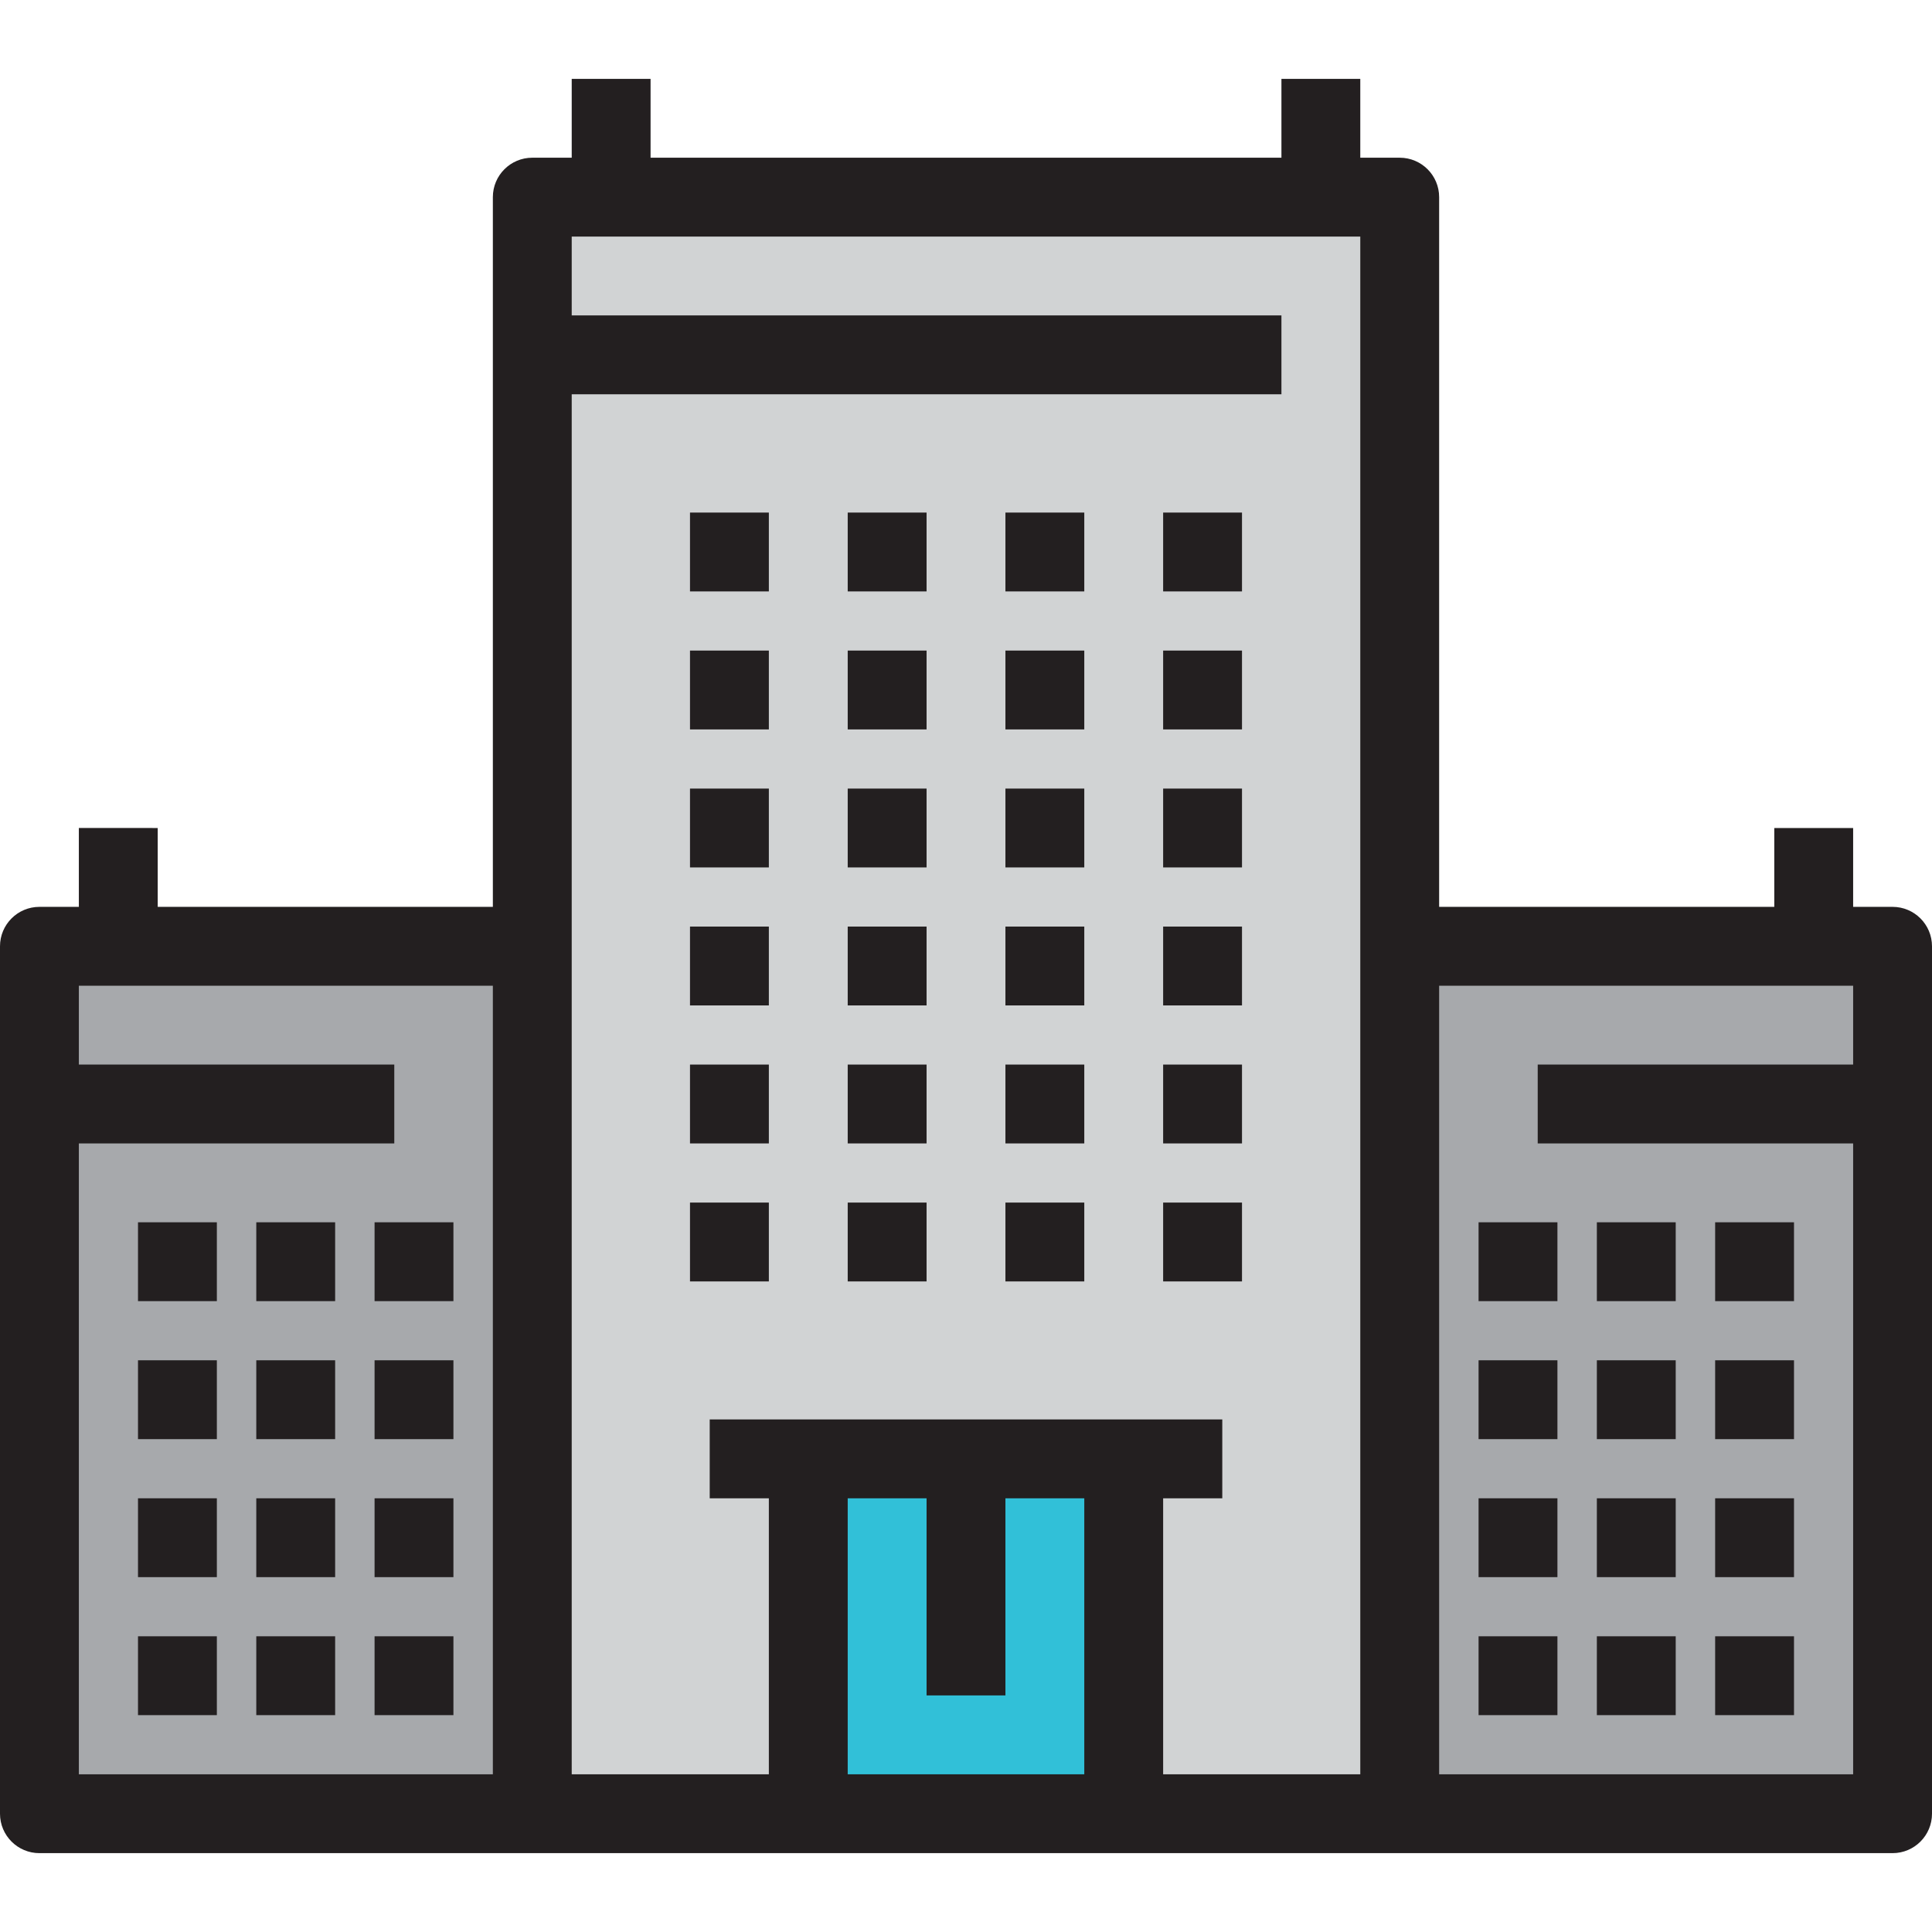 <?xml version="1.0" encoding="iso-8859-1"?>
<!-- Uploaded to: SVG Repo, www.svgrepo.com, Generator: SVG Repo Mixer Tools -->
<svg version="1.1" id="Layer_1" xmlns="http://www.w3.org/2000/svg" xmlns:xlink="http://www.w3.org/1999/xlink" 
	 viewBox="0 0 512 512" xml:space="preserve">
<g>
	<polygon style="fill:#A7A9AC;" points="10.449,480.653 10.449,292.571 10.449,250.775 31.347,250.775 141.061,250.775 
		141.061,292.571 141.061,480.653 	"/>
	<polygon style="fill:#A7A9AC;" points="370.939,480.653 370.939,292.571 370.939,250.775 480.653,250.775 501.551,250.775 
		501.551,292.571 501.551,480.653 	"/>
</g>
<polygon style="fill:#31C0D8;" points="256,386.612 297.796,386.612 297.796,480.653 214.204,480.653 214.204,386.612 "/>
<polygon style="fill:#D1D3D4;" points="297.796,386.612 256,386.612 214.204,386.612 214.204,480.653 141.061,480.653 
	141.061,292.571 141.061,250.775 141.061,94.041 141.061,52.245 161.959,52.245 350.041,52.245 370.939,52.245 370.939,94.041 
	370.939,250.775 370.939,292.571 370.939,480.653 297.796,480.653 "/>
<g>
	<path style="fill:#231F20;" d="M501.551,240.327h-10.449v-20.898h-20.898v20.898h-88.816V52.245
		c0-5.771-4.679-10.449-10.449-10.449H360.49V20.898h-20.898v20.898H172.408V20.898H151.51v20.898h-10.449
		c-5.771,0-10.449,4.678-10.449,10.449v188.082H41.796v-20.898H20.898v20.898H10.449C4.678,240.327,0,245.005,0,250.775v229.878
		c0,5.771,4.678,10.449,10.449,10.449h130.612h229.878h130.612c5.77,0,10.449-4.678,10.449-10.449V250.775
		C512,245.005,507.321,240.327,501.551,240.327z M360.49,62.694v188.082v219.429h-52.245v-73.143h15.673v-20.898H188.082v20.898
		h15.673v73.143H151.51V250.775V104.49h188.082V83.592H151.51V62.694H360.49z M245.551,397.061v52.245h20.898v-52.245h20.898v73.143
		h-62.694v-73.143H245.551z M130.612,470.204H20.898V303.02h83.592v-20.898H20.898v-20.898h109.714V470.204z M381.388,470.204
		v-208.98h109.714v20.898H407.51v20.898h83.592v167.184H381.388z"/>
	<rect x="36.571" y="323.918" style="fill:#231F20;" width="20.898" height="20.898"/>
	<rect x="67.918" y="323.918" style="fill:#231F20;" width="20.898" height="20.898"/>
	<rect x="99.265" y="323.918" style="fill:#231F20;" width="20.898" height="20.898"/>
	<rect x="36.571" y="360.49" style="fill:#231F20;" width="20.898" height="20.898"/>
	<rect x="67.918" y="360.49" style="fill:#231F20;" width="20.898" height="20.898"/>
	<rect x="99.265" y="360.49" style="fill:#231F20;" width="20.898" height="20.898"/>
	<rect x="36.571" y="397.061" style="fill:#231F20;" width="20.898" height="20.898"/>
	<rect x="67.918" y="397.061" style="fill:#231F20;" width="20.898" height="20.898"/>
	<rect x="99.265" y="397.061" style="fill:#231F20;" width="20.898" height="20.898"/>
	<rect x="36.571" y="433.633" style="fill:#231F20;" width="20.898" height="20.898"/>
	<rect x="67.918" y="433.633" style="fill:#231F20;" width="20.898" height="20.898"/>
	<rect x="99.265" y="433.633" style="fill:#231F20;" width="20.898" height="20.898"/>
	<rect x="182.857" y="135.837" style="fill:#231F20;" width="20.898" height="20.898"/>
	<rect x="224.653" y="135.837" style="fill:#231F20;" width="20.898" height="20.898"/>
	<rect x="266.449" y="135.837" style="fill:#231F20;" width="20.898" height="20.898"/>
	<rect x="182.857" y="172.408" style="fill:#231F20;" width="20.898" height="20.898"/>
	<rect x="224.653" y="172.408" style="fill:#231F20;" width="20.898" height="20.898"/>
	<rect x="266.449" y="172.408" style="fill:#231F20;" width="20.898" height="20.898"/>
	<rect x="182.857" y="208.98" style="fill:#231F20;" width="20.898" height="20.898"/>
	<rect x="224.653" y="208.98" style="fill:#231F20;" width="20.898" height="20.898"/>
	<rect x="266.449" y="208.98" style="fill:#231F20;" width="20.898" height="20.898"/>
	<rect x="182.857" y="245.551" style="fill:#231F20;" width="20.898" height="20.898"/>
	<rect x="224.653" y="245.551" style="fill:#231F20;" width="20.898" height="20.898"/>
	<rect x="266.449" y="245.551" style="fill:#231F20;" width="20.898" height="20.898"/>
	<rect x="308.245" y="135.837" style="fill:#231F20;" width="20.898" height="20.898"/>
	<rect x="308.245" y="172.408" style="fill:#231F20;" width="20.898" height="20.898"/>
	<rect x="308.245" y="208.98" style="fill:#231F20;" width="20.898" height="20.898"/>
	<rect x="308.245" y="245.551" style="fill:#231F20;" width="20.898" height="20.898"/>
	<rect x="182.857" y="282.122" style="fill:#231F20;" width="20.898" height="20.898"/>
	<rect x="224.653" y="282.122" style="fill:#231F20;" width="20.898" height="20.898"/>
	<rect x="266.449" y="282.122" style="fill:#231F20;" width="20.898" height="20.898"/>
	<rect x="182.857" y="318.694" style="fill:#231F20;" width="20.898" height="20.898"/>
	<rect x="224.653" y="318.694" style="fill:#231F20;" width="20.898" height="20.898"/>
	<rect x="266.449" y="318.694" style="fill:#231F20;" width="20.898" height="20.898"/>
	<rect x="308.245" y="282.122" style="fill:#231F20;" width="20.898" height="20.898"/>
	<rect x="308.245" y="318.694" style="fill:#231F20;" width="20.898" height="20.898"/>
	<rect x="391.837" y="323.918" style="fill:#231F20;" width="20.898" height="20.898"/>
	<rect x="423.184" y="323.918" style="fill:#231F20;" width="20.898" height="20.898"/>
	<rect x="454.531" y="323.918" style="fill:#231F20;" width="20.898" height="20.898"/>
	<rect x="391.837" y="360.49" style="fill:#231F20;" width="20.898" height="20.898"/>
	<rect x="423.184" y="360.49" style="fill:#231F20;" width="20.898" height="20.898"/>
	<rect x="454.531" y="360.49" style="fill:#231F20;" width="20.898" height="20.898"/>
	<rect x="391.837" y="397.061" style="fill:#231F20;" width="20.898" height="20.898"/>
	<rect x="423.184" y="397.061" style="fill:#231F20;" width="20.898" height="20.898"/>
	<rect x="454.531" y="397.061" style="fill:#231F20;" width="20.898" height="20.898"/>
	<rect x="391.837" y="433.633" style="fill:#231F20;" width="20.898" height="20.898"/>
	<rect x="423.184" y="433.633" style="fill:#231F20;" width="20.898" height="20.898"/>
	<rect x="454.531" y="433.633" style="fill:#231F20;" width="20.898" height="20.898"/>
</g>
</svg>